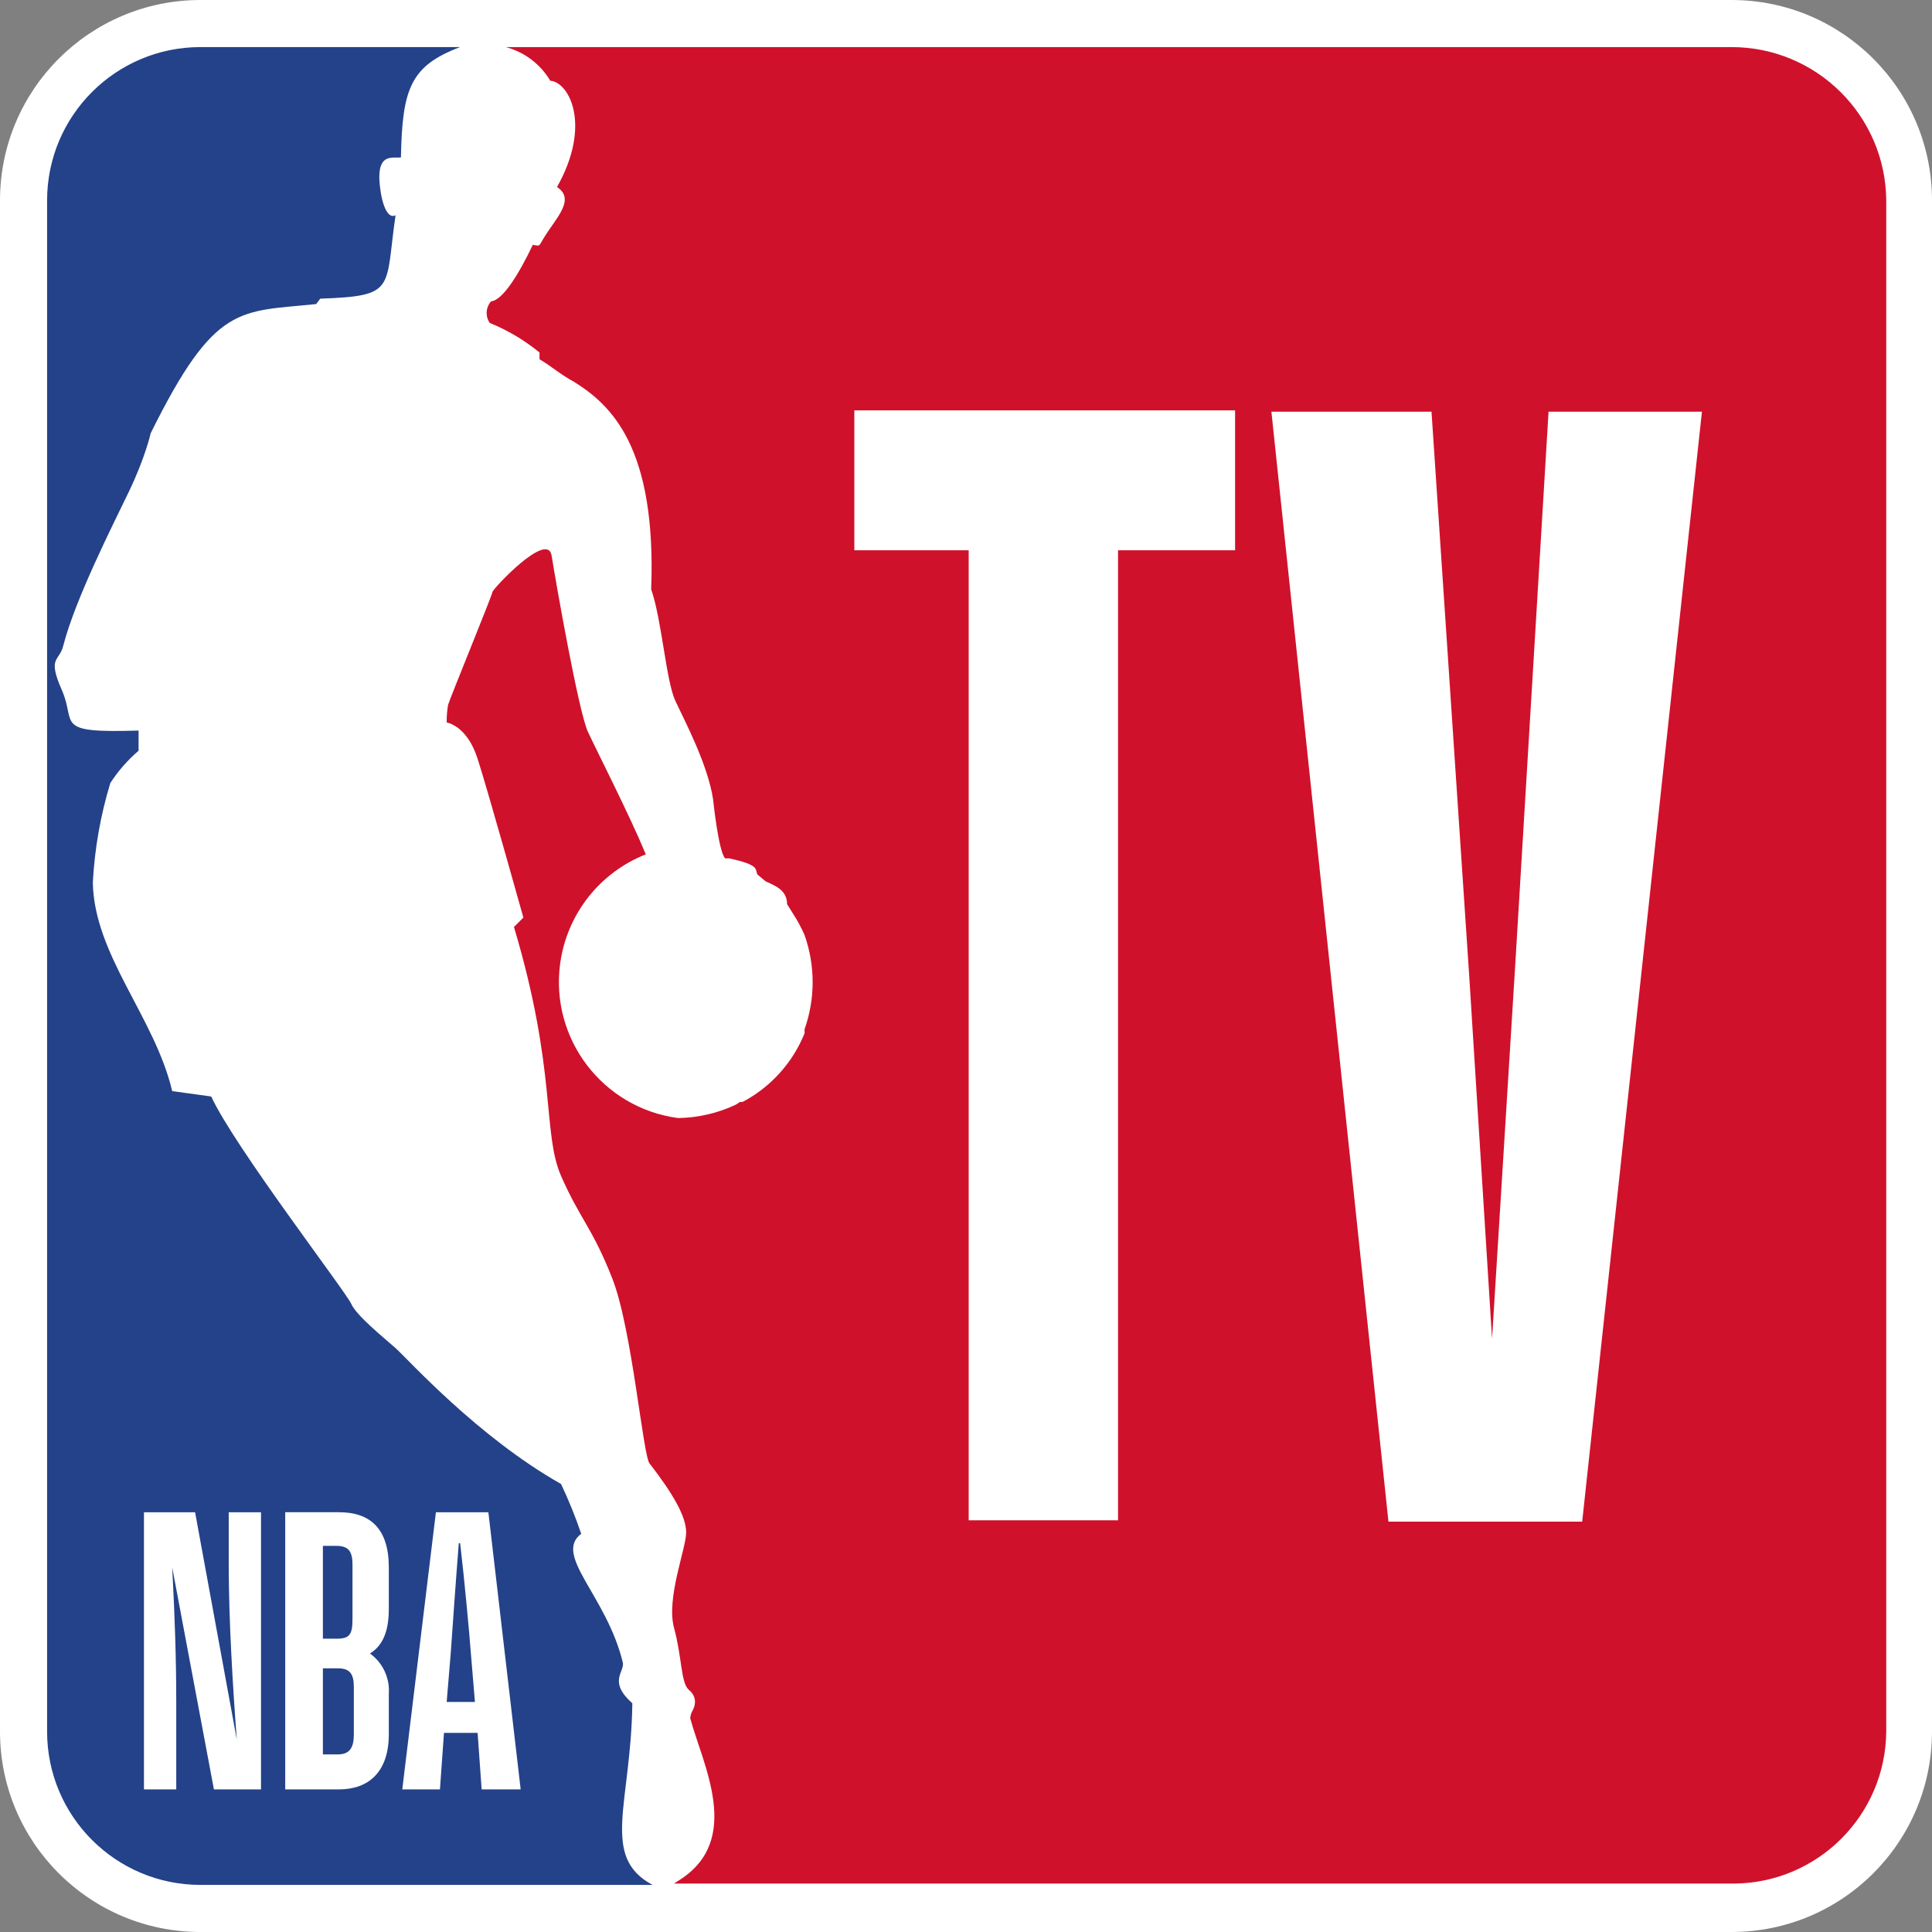 <?xml version="1.0" encoding="UTF-8" standalone="no"?>
<!-- Generator: Adobe Illustrator 16.0.0, SVG Export Plug-In . SVG Version: 6.00 Build 0)  -->

<svg
   xmlns:dc="http://purl.org/dc/elements/1.1/"
   xmlns:cc="http://creativecommons.org/ns#"
   xmlns:rdf="http://www.w3.org/1999/02/22-rdf-syntax-ns#"
   xmlns:svg="http://www.w3.org/2000/svg"
   xmlns="http://www.w3.org/2000/svg"
   xmlns:sodipodi="http://sodipodi.sourceforge.net/DTD/sodipodi-0.dtd"
   xmlns:inkscape="http://www.inkscape.org/namespaces/inkscape"
   version="1.1"
   id="Layer_1"
   x="0px"
   y="0px"
   width="336"
   height="336"
   viewBox="-194 -104 336 336"
   enable-background="new -194 -104 1000 1000"
   xml:space="preserve"
   sodipodi:docname="NBA_TV_2017.svg"
   inkscape:version="0.92.4 (5da689c313, 2019-01-14)"><rect x="-194" y="-104" width="336" height="336" fill="#808080" stroke="none"/><defs
   id="defs41942">
	
	
	
	
	
</defs><sodipodi:namedview
   pagecolor="#ffffff"
   bordercolor="#666666"
   borderopacity="1"
   objecttolerance="10"
   gridtolerance="10"
   guidetolerance="10"
   inkscape:pageopacity="0"
   inkscape:pageshadow="2"
   inkscape:window-width="1366"
   inkscape:window-height="705"
   id="namedview41940"
   showgrid="false"
   inkscape:zoom="1"
   inkscape:cx="198.15559"
   inkscape:cy="171.88511"
   inkscape:window-x="-8"
   inkscape:window-y="-8"
   inkscape:window-maximized="1"
   inkscape:current-layer="layer3" />
<title
   id="title41925">nbatv</title>

<g
   inkscape:groupmode="layer"
   id="layer3"
   inkscape:label="Layer 1"
   transform="translate(-16,-16)"><g
     id="g5332"><path
       sodipodi:nodetypes="ccccccccc"
       d="M 123.137,-88 H -143.136 C -162.391,-88 -178,-72.391 -178,-53.137 V 213.137 C -178,232.391 -162.391,248 -143.136,248 H 123.137 C 142.391,248 158,232.391 158,213.137 V -53.137 C 158,-72.391 142.391,-88 123.137,-88 Z"
       id="path41927"
       inkscape:connector-curvature="0"
       style="fill:#ffffff;stroke:none;stroke-width:0.336" /><path
       sodipodi:nodetypes="cccccccccccccccccccccccccccc"
       d="m -68.028,208.223 c -4.212,-3.744 -1.404,-5.382 -1.638,-7.019 -2.808,-11.7 -12.167,-18.719 -7.254,-22.463 -1.003,-2.95 -2.175,-5.841 -3.51,-8.657 -14.507,-8.189 -26.674,-21.761 -28.78,-23.632 -2.106,-1.872 -6.785,-5.616 -7.721,-7.722 -0.936,-2.105 -20.357,-27.376 -24.334,-36.033 l -6.785,-0.936 c -3.042,-12.868 -13.571,-23.632 -13.805,-36.267 0.308,-5.874 1.33,-11.688 3.042,-17.315 1.359,-2.099 3.014,-3.99 4.914,-5.616 v -3.51 c -14.975,0.468 -10.763,-1.17 -13.337,-7.02 -2.574,-5.85 -0.468,-4.914 0.234,-7.721 2.106,-8.19 8.657,-21.058 11.465,-26.908 2.808,-5.85 3.744,-10.061 3.744,-10.061 11.231,-22.696 15.443,-21.059 28.78,-22.463 l 0.702,-0.936 c 13.337,-0.468 11.231,-1.638 13.103,-14.507 -1.872,0.936 -2.574,-3.978 -2.574,-3.978 -1.17,-7.254 2.106,-5.85 3.51,-6.084 0.234,-11.933 1.638,-15.911 10.295,-19.187 H -143.136 c -14.732,0 -26.674,11.942 -26.674,26.674 V 213.136 c 0,14.731 11.942,26.674 26.674,26.674 h 78.618 c -9.125,-4.914 -3.744,-14.039 -3.51,-31.588"
       id="path41929"
       style="fill:#244289;fill-opacity:1;stroke:none;stroke-width:0.336"
       inkscape:connector-curvature="0" /><path
       sodipodi:nodetypes="ccccccccccccccccccccccccccccccccccccccccccccccccccccc"
       d="M 123.137,-79.811 H -90.022 c 3.238,0.87 6.008,2.968 7.721,5.85 3.276,0.234 7.254,7.721 1.17,18.485 2.808,1.872 0.702,4.446 -1.404,7.487 -2.106,3.042 -1.17,2.808 -2.808,2.574 -2.34,4.914 -5.148,9.593 -7.253,9.828 -0.93,1.045 -1.026,2.59 -0.234,3.744 3.126,1.275 6.044,3.011 8.657,5.148 v 1.17 c 2.34,1.404 3.51,2.574 6.083,3.978 6.317,3.978 14.273,11.231 13.337,36.033 1.872,5.382 2.574,15.911 4.212,19.421 1.638,3.51 5.616,10.997 6.552,17.081 0,0 0.936,9.125 2.106,10.295 h 0.702 c 5.382,1.17 4.446,1.872 4.914,2.808 l 1.404,1.17 c 1.404,0.702 3.744,1.404 3.744,3.978 v 0 l 1.17,1.872 c 0.714,1.119 1.34,2.293 1.872,3.51 v 0 c 1.874,5.299 1.874,11.08 0,16.379 v 0.702 c -2.066,5.124 -5.879,9.351 -10.763,11.933 h -0.468 l -0.702,0.468 c -3.148,1.491 -6.579,2.289 -10.061,2.34 -13.066,-1.735 -22.253,-13.733 -20.518,-26.8 1.14,-8.587 6.844,-15.883 14.903,-19.061 -2.808,-6.786 -8.424,-17.783 -10.062,-21.293 -1.638,-3.51 -5.615,-26.206 -6.317,-30.652 -0.702,-4.445 -10.295,5.85 -10.295,6.318 0,0.468 -7.488,18.719 -7.721,19.655 -0.17,1.005 -0.248,2.023 -0.234,3.042 0,0 3.51,0.468 5.382,6.317 1.872,5.85 7.955,27.61 7.955,27.61 l -1.638,1.638 c 7.487,25.035 4.913,35.799 8.189,43.287 3.276,7.488 5.382,8.892 8.891,17.783 3.51,8.891 5.382,31.354 6.552,32.29 3.978,5.148 6.317,9.125 6.317,11.933 0,2.807 -3.51,11.465 -2.106,16.613 1.404,5.147 1.17,9.593 2.574,10.763 1.404,1.169 1.17,2.573 0.702,3.51 -0.261,0.426 -0.421,0.906 -0.468,1.404 2.106,7.955 9.359,21.293 -2.106,28.312 l -0.702,0.468 H 123.604 c 14.549,-0.127 26.313,-11.89 26.44,-26.44 V -53.137 c -0.129,-14.77 -12.138,-26.675 -26.908,-26.674 z"
       id="path41931"
       style="fill:#d0112b;fill-opacity:1;stroke:none;stroke-width:0.336"
       inkscape:connector-curvature="0" /><path
       sodipodi:nodetypes="ccccccccccccccccccc"
       d="M 117.989,-16.401 H 91.314 L 85.465,80.702 81.487,144.813 77.51,81.638 70.958,-16.401 H 43.114 L 63.47,176.635 H 97.164 Z M -29.42,7.699 H -9.532 V 176.401 H 16.441 V 7.699 H 36.797 V -16.635 h -66.217 z"
       id="path41933"
       inkscape:connector-curvature="0"
       style="fill:#ffffff;stroke:none;stroke-width:0.336" /><path
       sodipodi:nodetypes="ccccccccccccccccccccccccccccccccccccccccccccccccccccccc"
       d="m -128.396,223.198 v -48.201 h 9.359 c 5.382,0 8.657,2.808 8.657,9.594 v 7.254 c 0,4.445 -1.404,6.551 -3.276,7.721 2.234,1.614 3.474,4.27 3.276,7.019 v 7.019 c 0,6.552 -3.51,9.594 -8.657,9.594 h -9.359 z m 6.552,-21.058 v 14.975 h 2.574 c 2.106,0 2.808,-1.17 2.808,-3.51 v -8.189 c 0,-2.34 -0.702,-3.275 -2.808,-3.275 z m 0,-21.058 v 15.911 h 2.34 c 2.34,0 2.808,-0.702 2.808,-3.51 v -9.36 c 0,-2.34 -0.702,-3.275 -2.808,-3.275 h -2.34 z m 26.908,32.29 h -5.85 l -0.702,9.827 h -6.551 l 5.849,-48.201 h 9.125 l 5.616,48.201 h -6.786 z m -3.042,-32.992 h -0.234 c -0.468,5.849 -1.17,15.911 -1.404,19.187 l -0.702,8.424 h 4.914 l -0.702,-8.424 c -0.234,-3.276 -1.17,-13.338 -1.872,-19.187 m -49.37,42.819 h -5.616 v -48.201 h 8.892 l 7.253,39.544 c -0.702,-9.359 -1.404,-20.825 -1.404,-30.652 v -8.892 h 5.616 v 48.201 h -8.19 l -7.253,-38.607 c 0.468,8.892 0.702,16.145 0.702,23.399 z"
       id="path41935"
       inkscape:connector-curvature="0"
       style="fill:#ffffff;stroke:none;stroke-width:0.336" /></g></g></svg>